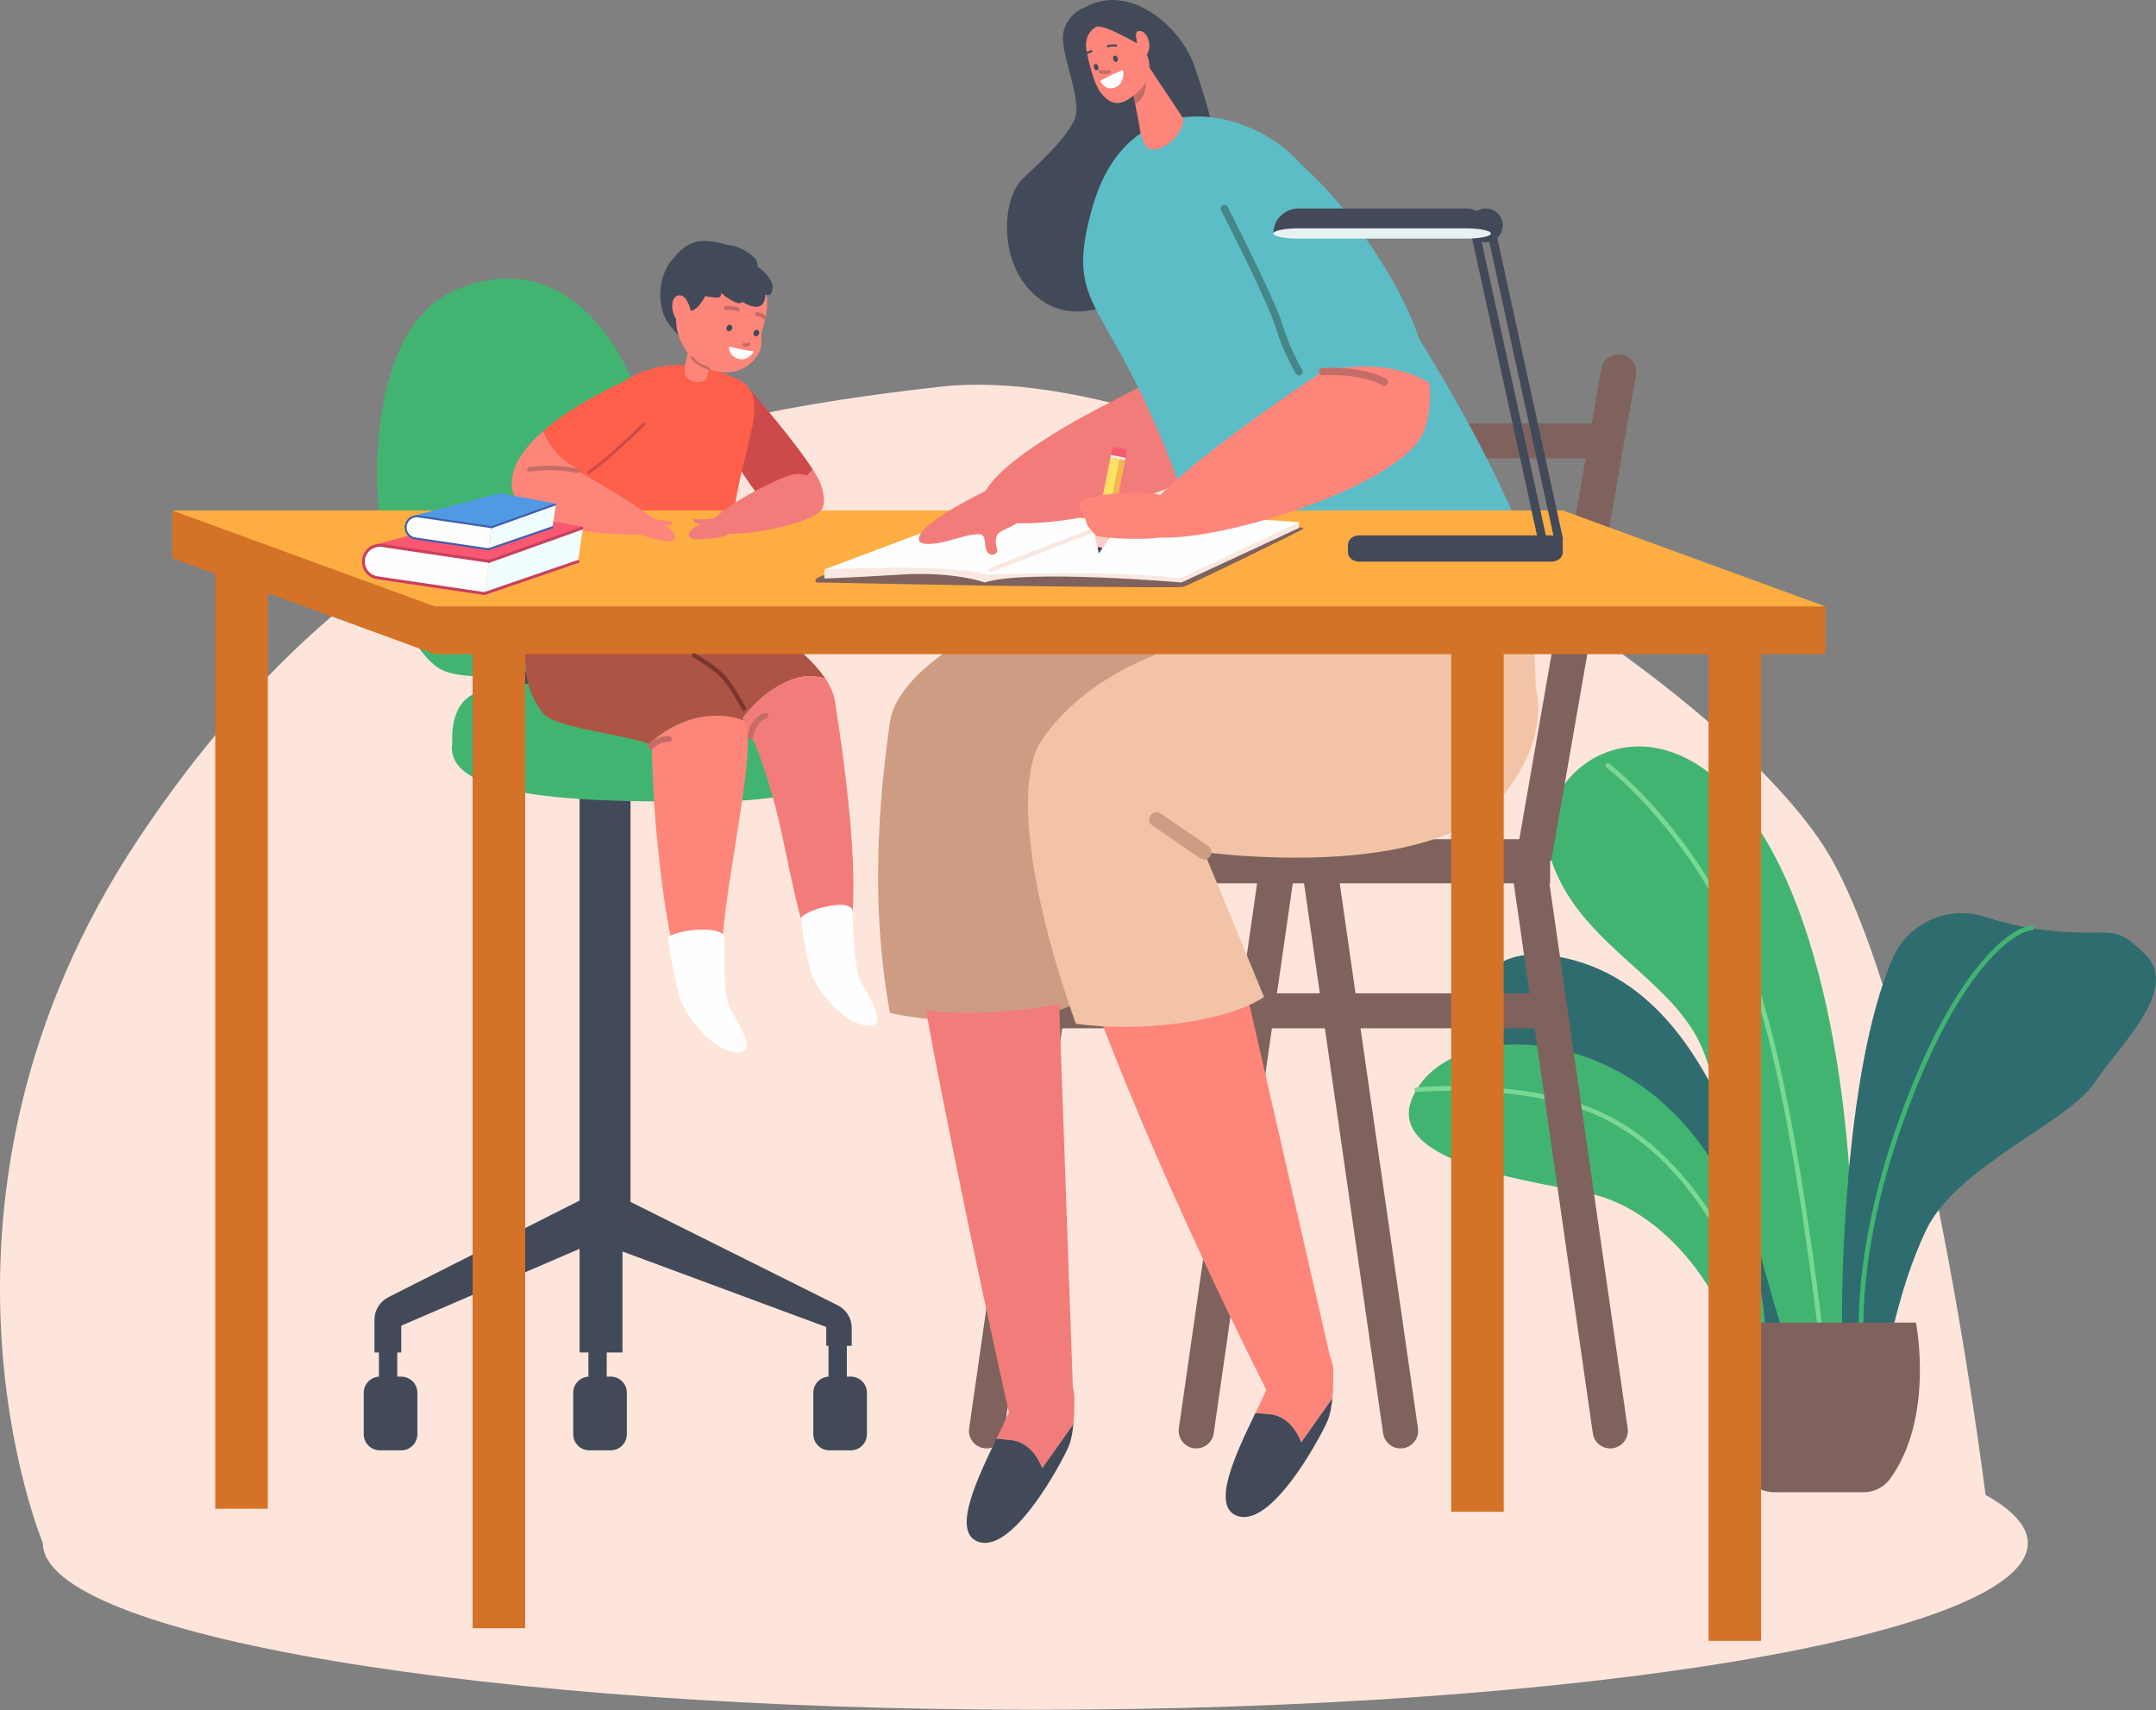 <?xml version="1.0" encoding="UTF-8" standalone="no"?>
<!DOCTYPE svg PUBLIC "-//W3C//DTD SVG 1.1//EN" "http://www.w3.org/Graphics/SVG/1.1/DTD/svg11.dtd">
<svg width="100%" height="100%" viewBox="0 0 1955 1551" version="1.1" xmlns="http://www.w3.org/2000/svg" xmlns:xlink="http://www.w3.org/1999/xlink" xml:space="preserve" xmlns:serif="http://www.serif.com/" style="fill-rule:evenodd;clip-rule:evenodd;stroke-linejoin:round;stroke-miterlimit:2;">
    <rect x="0" y="0" width="1955" height="1551" fill="#808080" stroke="none"/>
    <g transform="matrix(1,0,0,1,-217.257,-334.473)">
        <path d="M2056,1733.91C2056,1817.33 1653.09,1884.96 1156.08,1884.96C659.063,1884.96 256.152,1817.33 256.152,1733.91C256.152,1650.48 659.063,1582.85 1156.08,1582.85C1653.09,1582.85 2056,1650.48 2056,1733.91" style="fill:rgb(254,229,220);fill-rule:nonzero;"/>
        <path d="M284.113,1733.65L256.152,1733.91C256.152,1733.91 125.738,1422.06 342.516,1095.53C559.289,769.012 825.66,712.77 1069.89,685.16C1314.11,657.551 1790.82,950.121 1880.53,1117.92C1970.24,1285.73 2020.25,1710.22 2020.25,1710.22L284.113,1733.65" style="fill:rgb(254,229,220);fill-rule:nonzero;"/>
        <path d="M952.535,762.281C953.125,761.539 953.688,760.84 954.234,760.148C936.078,731.949 897.602,688.219 897.602,688.219C897.602,688.219 873.34,727.809 879.34,742.57C882.598,750.578 891.719,766.77 902.66,780.621C914.523,780.391 939.945,777.98 952.535,762.281" style="fill:rgb(206,73,73);fill-rule:nonzero;"/>
        <path d="M1789.16,1359.4C1765.21,1308.12 1723.29,1217.03 1626.96,1201.45C1530.63,1185.87 1534.17,1300.61 1607.83,1329.65C1681.5,1358.69 1808.28,1518.42 1822.45,1568.88C1836.61,1619.35 1838.03,1501.77 1828.12,1461.4C1818.2,1421.02 1800.71,1384.13 1789.16,1359.4" style="fill:rgb(46,108,111);fill-rule:nonzero;"/>
        <path d="M1896.56,1450.37C1896.56,1450.37 1896.11,1201.44 1804.5,1074.89C1712.9,948.34 1597.68,1037.17 1624.13,1115.06C1650.57,1192.94 1735.35,1221.42 1761.79,1287.53C1788.23,1353.64 1843.32,1634.01 1881,1634.01C1897.06,1634.01 1896.56,1450.37 1896.56,1450.37" style="fill:rgb(66,180,113);fill-rule:nonzero;"/>
        <path d="M1878.4,1629.25C1877.37,1629.25 1876.47,1628.5 1876.3,1627.45C1875.21,1620.45 1873.61,1606.76 1871.38,1587.81C1861.49,1503.58 1838.33,1306.33 1799.93,1208.59C1753.93,1091.51 1674.64,1030.91 1673.84,1030.31C1672.91,1029.61 1672.72,1028.28 1673.42,1027.34C1674.13,1026.4 1675.46,1026.21 1676.4,1026.92C1677.21,1027.52 1757.46,1088.85 1803.89,1207.04C1842.49,1305.29 1865.69,1502.92 1875.6,1587.31C1877.82,1606.22 1879.43,1619.88 1880.5,1626.8C1880.68,1627.96 1879.89,1629.05 1878.73,1629.23C1878.62,1629.24 1878.51,1629.25 1878.4,1629.25" style="fill:rgb(121,216,147);fill-rule:nonzero;"/>
        <path d="M1887.61,1518.23C1887.61,1518.23 1887.72,1308.77 1933.51,1203.44C1947.61,1171.03 1984.27,1154.93 2017.82,1166.07C2032.36,1170.9 2050.7,1175.5 2072.48,1178.07C2132.68,1185.15 2132.68,1169.57 2163.14,1200.73C2193.6,1231.9 2139.87,1281.48 2116.09,1316.89C2092.31,1352.31 1990.76,1392.61 1963.62,1450.37C1936.48,1508.13 1933.16,1556.13 1924.91,1561.17C1916.65,1566.21 1885.48,1584.28 1887.61,1518.23" style="fill:rgb(46,108,111);fill-rule:nonzero;"/>
        <path d="M1906.02,1563.3C1904.99,1563.3 1904.08,1562.54 1903.92,1561.48C1903.78,1560.5 1890.37,1461.58 1955.78,1307.56C1996.75,1211.09 2040.33,1174.72 2059.63,1173.82C2060.82,1173.79 2061.8,1174.67 2061.85,1175.84C2061.91,1177.01 2061,1178.01 2059.83,1178.06C2047.22,1178.66 2004.64,1203.37 1959.69,1309.22C1894.75,1462.16 1907.99,1559.9 1908.13,1560.87C1908.3,1562.03 1907.5,1563.1 1906.33,1563.27C1906.23,1563.29 1906.13,1563.3 1906.02,1563.3" style="fill:rgb(66,180,113);fill-rule:nonzero;"/>
        <path d="M1817.47,1533.65C1817.25,1530.82 1811.8,1414.65 1728.22,1337.45C1644.64,1260.24 1524.94,1268.32 1498.02,1329.8C1471.11,1391.28 1617.09,1406.52 1661.64,1417.49C1718.33,1431.44 1768.59,1488.32 1787.72,1547.1C1806.84,1605.89 1821.01,1580.39 1817.47,1533.65" style="fill:rgb(66,180,113);fill-rule:nonzero;"/>
        <path d="M1809.2,1583.18L1809.18,1583.18C1808,1583.16 1807.06,1582.2 1807.07,1581.03C1807.08,1580.57 1807.42,1534.93 1794.93,1497.47C1781.85,1458.23 1737.14,1375.72 1661.56,1344.35C1594.43,1316.5 1502.81,1324.73 1501.9,1324.82C1500.73,1324.94 1499.69,1324.07 1499.58,1322.9C1499.47,1321.73 1500.33,1320.7 1501.5,1320.59C1502.42,1320.5 1595.09,1312.17 1663.19,1340.43C1740.19,1372.38 1785.67,1456.25 1798.96,1496.13C1811.68,1534.27 1811.33,1580.61 1811.32,1581.08C1811.31,1582.24 1810.36,1583.18 1809.2,1583.18" style="fill:rgb(121,216,147);fill-rule:nonzero;"/>
        <path d="M1771.49,1533.83L1954.56,1533.83C1954.56,1533.83 1971.79,1619.29 1931.2,1675.46C1925.62,1683.19 1916.62,1687.72 1907.08,1687.72L1826.08,1687.72C1817.95,1687.72 1810.17,1684.43 1804.56,1678.55C1788.32,1661.54 1760.19,1618.83 1771.49,1533.83" style="fill:rgb(127,98,93);fill-rule:nonzero;"/>
        <path d="M954.234,760.148C953.688,760.84 953.125,761.539 952.535,762.281C939.945,777.98 914.523,780.391 902.66,780.621C911.863,792.27 922.355,802.27 931.738,804.34C952.273,808.871 970.551,794.871 960.988,772.34C959.504,768.852 957.164,764.699 954.234,760.148" style="fill:rgb(242,124,121);fill-rule:nonzero;"/>
        <path d="M789,1042.94L789,1424.41L976.906,1518.17C984.676,1522.05 989.586,1529.98 989.586,1538.67L989.586,1554.89L966.488,1554.89L966.488,1537.87L781.707,1469.39L781.707,1560.97L742.805,1560.97L742.805,1466.96L581.121,1536.65L581.121,1560.97L556.809,1560.97L556.809,1531.29C556.809,1522.65 561.672,1514.74 569.383,1510.85L742.805,1423.19L742.805,1042.94L789,1042.94" style="fill:rgb(66,74,89);fill-rule:nonzero;"/>
        <path d="M561.672,1582.85L581.121,1582.85C589.145,1582.85 595.711,1589.41 595.711,1597.44L595.711,1635.12C595.711,1643.15 589.145,1649.71 581.121,1649.71L561.672,1649.71C553.648,1649.71 547.082,1643.15 547.082,1635.12L547.082,1597.44C547.082,1589.41 553.648,1582.85 561.672,1582.85" style="fill:rgb(66,74,89);fill-rule:nonzero;"/>
        <path d="M577.477,1553.06L577.477,1595.61L560.859,1595.61L560.859,1553.06L577.477,1553.06" style="fill:rgb(66,74,89);fill-rule:nonzero;"/>
        <path d="M969.324,1582.85L988.777,1582.85C996.801,1582.85 1003.36,1589.41 1003.36,1597.44L1003.36,1635.12C1003.36,1643.15 996.801,1649.71 988.777,1649.71L969.324,1649.71C961.305,1649.71 954.738,1643.15 954.738,1635.12L954.738,1597.44C954.738,1589.41 961.305,1582.85 969.324,1582.85" style="fill:rgb(66,74,89);fill-rule:nonzero;"/>
        <path d="M985.129,1553.06L985.129,1595.61L968.516,1595.61L968.516,1553.06L985.129,1553.06" style="fill:rgb(66,74,89);fill-rule:nonzero;"/>
        <path d="M751.617,1582.85L771.07,1582.85C779.094,1582.85 785.656,1589.41 785.656,1597.44L785.656,1635.12C785.656,1643.15 779.094,1649.71 771.07,1649.71L751.617,1649.71C743.598,1649.71 737.031,1643.15 737.031,1635.12L737.031,1597.44C737.031,1589.41 743.598,1582.85 751.617,1582.85" style="fill:rgb(66,74,89);fill-rule:nonzero;"/>
        <path d="M767.422,1553.06L767.422,1595.61L750.809,1595.61L750.809,1553.06L767.422,1553.06" style="fill:rgb(66,74,89);fill-rule:nonzero;"/>
        <path d="M665.16,921.879C665.16,921.879 665.34,960.699 682.563,975.539C699.785,990.371 744.945,958.012 744.945,958.012L690.75,921.879L665.16,921.879" style="fill:rgb(66,74,89);fill-rule:nonzero;"/>
        <path d="M627.461,1007.49C627.461,1007.49 623.594,969.371 652.336,961.82C681.078,954.281 744.84,947.27 822.262,955.02C899.684,962.781 949.293,972.828 968.875,998.25C988.461,1023.68 980.055,1060.08 869.469,1061.11C758.887,1062.14 617.848,1061.92 627.461,1007.49" style="fill:rgb(66,180,113);fill-rule:nonzero;"/>
        <path d="M781.059,659.949C763.359,628.121 716.465,562.07 631.109,597.09C525.945,640.219 550.48,894.629 613.703,939.512C645.359,961.98 763.277,933.34 807.914,911.48C852.551,889.621 825.09,739.129 781.059,659.949" style="fill:rgb(66,180,113);fill-rule:nonzero;"/>
        <path d="M1265.95,678.16C1265.95,678.16 1100.53,754.48 1127.08,790.32C1153.62,826.148 1295.65,777.609 1322.19,751.77C1348.74,725.941 1265.95,678.16 1265.95,678.16" style="fill:rgb(242,124,121);fill-rule:nonzero;"/>
        <path d="M1202,340.691C1202,340.691 1185.1,345.988 1181.45,363.91C1177.8,381.828 1199.35,425.301 1191.73,442.559C1184.11,459.809 1163.29,478.77 1144.29,496.98C1124.19,516.219 1121.39,583.578 1166.19,609.801C1210.99,636.012 1285.32,586.238 1307.22,526.84C1329.12,467.441 1312.53,433.539 1301.24,396.898C1289.96,360.262 1242.79,318.449 1202,340.691" style="fill:rgb(66,74,89);fill-rule:nonzero;"/>
        <path d="M1431.65,1114.86L1399.23,1114.86L1476.88,669.012C1478.22,661.371 1484.85,655.781 1492.61,655.781C1502.53,655.781 1510.04,664.719 1508.34,674.488L1431.65,1114.86" style="fill:rgb(127,98,93);fill-rule:nonzero;"/>
        <path d="M1623.97,1114.86L1591.56,1114.86L1669.21,669.012C1670.54,661.371 1677.18,655.781 1684.94,655.781C1694.85,655.781 1702.37,664.719 1700.67,674.488L1623.97,1114.86" style="fill:rgb(127,98,93);fill-rule:nonzero;"/>
        <path d="M1167.43,1132.48L1199.84,1132.09L1127.61,1634.56C1126.37,1642.22 1119.8,1647.88 1112.04,1647.97C1102.13,1648.09 1094.51,1639.25 1096.09,1629.46L1167.43,1132.48" style="fill:rgb(127,98,93);fill-rule:nonzero;"/>
        <path d="M1357.59,1132.48L1390,1132.09L1317.77,1634.56C1316.54,1642.22 1309.97,1647.88 1302.21,1647.97C1292.29,1648.09 1284.67,1639.25 1286.25,1629.46L1357.59,1132.48" style="fill:rgb(127,98,93);fill-rule:nonzero;"/>
        <path d="M1621.81,1132.48L1589.4,1132.09L1661.63,1634.56C1662.86,1642.22 1669.43,1647.88 1677.19,1647.97C1687.11,1648.09 1694.73,1639.25 1693.15,1629.46L1621.81,1132.48" style="fill:rgb(127,98,93);fill-rule:nonzero;"/>
        <path d="M1431.65,1132.48L1399.23,1132.09L1471.46,1634.56C1472.7,1642.22 1479.27,1647.88 1487.03,1647.97C1496.94,1648.09 1504.57,1639.25 1502.99,1629.46L1431.65,1132.48" style="fill:rgb(127,98,93);fill-rule:nonzero;"/>
        <path d="M1665.03,750.148L1476.31,750.148L1476.31,718.449L1665.03,718.449L1665.03,750.148" style="fill:rgb(127,98,93);fill-rule:nonzero;"/>
        <path d="M1630.45,1266.97L1166.93,1266.97L1166.93,1235.27L1630.45,1235.27L1630.45,1266.97" style="fill:rgb(127,98,93);fill-rule:nonzero;"/>
        <path d="M1622.89,1135.51L1166.93,1135.51L1166.93,1104.67C1166.93,1099.63 1171.03,1095.53 1176.07,1095.53L1622.89,1095.53L1622.89,1135.51" style="fill:rgb(127,98,93);fill-rule:nonzero;"/>
        <path d="M1585.3,801.809C1585.3,801.809 1615.24,916.48 1608.78,970.148C1602.32,1023.82 1306.46,952.25 1293.04,930.531C1279.63,908.801 1302.5,831.352 1302.5,831.352L1585.3,801.809" style="fill:rgb(242,195,166);fill-rule:nonzero;"/>
        <path d="M1134.16,1640.42C1128.43,1639.77 1124.08,1639.47 1120.73,1639.37C1128.82,1622.63 1136,1607.94 1137.64,1599.72C1142.85,1573.63 1190.02,1565.38 1191.29,1600.52C1191.29,1600.52 1191.86,1612.95 1190.6,1625.9L1162.25,1666.01C1162.25,1666.01 1155.1,1642.81 1134.16,1640.42" style="fill:rgb(242,124,121);fill-rule:nonzero;"/>
        <path d="M1120.73,1639.37C1124.08,1639.47 1128.43,1639.77 1134.16,1640.42C1155.1,1642.81 1162.25,1666.01 1162.25,1666.01L1190.6,1625.9C1189.87,1633.36 1188.53,1640.98 1186.13,1646.5C1179.54,1661.61 1134.01,1746.74 1102.71,1731.93C1081.27,1721.79 1103.14,1675.75 1120.73,1639.37" style="fill:rgb(66,74,89);fill-rule:nonzero;"/>
        <path d="M1369.02,1616.99C1363.28,1616.33 1358.93,1616.03 1355.58,1615.93C1363.67,1599.2 1370.86,1584.5 1372.5,1576.28C1377.7,1550.2 1424.87,1541.94 1426.15,1577.08C1426.15,1577.08 1426.71,1589.51 1425.45,1602.46L1397.1,1642.57C1397.1,1642.57 1389.95,1619.38 1369.02,1616.99" style="fill:rgb(254,133,122);fill-rule:nonzero;"/>
        <path d="M1355.58,1615.93C1358.93,1616.03 1363.28,1616.33 1369.02,1616.99C1389.95,1619.38 1397.1,1642.57 1397.1,1642.57L1425.45,1602.46C1424.72,1609.92 1423.38,1617.55 1420.98,1623.07C1414.4,1638.17 1368.87,1723.3 1337.56,1708.5C1316.12,1698.35 1338,1652.32 1355.58,1615.93" style="fill:rgb(66,74,89);fill-rule:nonzero;"/>
        <path d="M1023.84,991.309C1035.57,898.969 1302.5,831.352 1302.5,831.352C1302.5,831.352 1359.26,925.461 1383.45,969.43C1396.7,993.531 1453.99,1032.9 1465.06,1087.34C1305.65,1126.57 1171.88,1082.18 1171.88,1082.18L1191.42,1244.86C1168.28,1258.29 1085.75,1266.98 1024.25,1253C1002.88,1137.57 1019.15,1028.27 1023.84,991.309" style="fill:rgb(206,156,131);fill-rule:nonzero;"/>
        <path d="M1177.68,1244.86L1190.6,1607.24L1132.1,1615.23C1132.1,1615.23 1088.94,1424.01 1056.92,1251.02C1106.88,1256.53 1154.91,1249.29 1177.68,1244.86" style="fill:rgb(242,124,121);fill-rule:nonzero;"/>
        <path d="M1337.57,1190.43L1426.15,1577.08L1367.21,1598.15C1367.21,1598.15 1264.52,1397.84 1200.71,1219.9C1259.29,1227.98 1308.9,1198.5 1337.57,1190.43" style="fill:rgb(254,133,122);fill-rule:nonzero;"/>
        <path d="M1162.08,1005.29C1219.74,921.262 1340.21,908.199 1340.21,908.199C1484.22,804.859 1691.39,915.23 1580.78,1055.12C1516.6,1136.28 1309.14,1107.19 1309.14,1107.19L1363.5,1238.61C1328.74,1261.37 1251.43,1270.99 1192.85,1262.91C1152.56,1150.55 1135.7,1043.74 1162.08,1005.29" style="fill:rgb(242,195,166);fill-rule:nonzero;"/>
        <path d="M1472.6,912.781C1472.06,912.781 1471.5,912.672 1470.97,912.43C1454.65,905.09 1419.65,895.77 1345.58,893.051L1343.37,892.969C1333.92,892.602 1239.71,907.109 1204.21,912.73C1202.03,913.078 1200,911.602 1199.65,909.422C1199.31,907.25 1200.79,905.211 1202.96,904.871C1208.21,904.039 1331.52,884.551 1343.69,885.012L1345.87,885.09C1421.23,887.859 1457.27,897.539 1474.24,905.172C1476.24,906.07 1477.14,908.43 1476.23,910.43C1475.57,911.91 1474.12,912.781 1472.6,912.781" style="fill:rgb(47,52,61);fill-rule:nonzero;"/>
        <path d="M1207.92,522.199C1241.57,403.609 1360.74,432.34 1402.68,490.68C1444.03,548.211 1564.83,718.449 1609.09,851.93C1497.12,904.012 1346.72,845.219 1302.5,831.352C1294.29,792.25 1277.87,743.602 1247.09,681.551C1208.41,603.59 1186.31,598.391 1207.92,522.199" style="fill:rgb(92,189,198);fill-rule:nonzero;"/>
        <path d="M1256.45,391.262L1289.7,441.078C1293.73,448.52 1276.93,472.809 1260.11,469.602C1255.19,468.66 1251.23,457.629 1250.37,448.141L1241.6,402.762L1256.45,391.262" style="fill:rgb(254,133,122);fill-rule:nonzero;"/>
        <path d="M1246.62,428.73L1242.81,409.031L1255.09,398.98C1255.09,398.98 1261.44,420.41 1246.62,428.73" style="fill:rgb(198,108,102);fill-rule:nonzero;"/>
        <path d="M1250.57,375.141C1262.67,385.359 1262.31,405.23 1250.86,416.18C1236.59,429.84 1226.55,432.77 1215.26,418.352C1208.64,409.891 1204.15,388.75 1202.5,380.5C1200.58,370.859 1204.35,362.75 1211,358.949C1217.32,355.352 1250.57,375.141 1250.57,375.141" style="fill:rgb(254,133,122);fill-rule:nonzero;"/>
        <path d="M1234.43,398.359C1231.28,399.648 1223.54,402.961 1215.7,407.371C1215.12,407.699 1214.95,408.449 1215.34,408.988C1216.47,410.578 1218.89,413.539 1221.64,414.238C1227.01,415.629 1236.23,413.059 1235.98,399.379C1235.96,398.602 1235.16,398.07 1234.43,398.359" style="fill:rgb(254,254,254);fill-rule:nonzero;"/>
        <path d="M1248.31,374.852C1248.31,373.09 1248.04,371.359 1247.67,369.641C1246.97,366.379 1246.68,361.371 1252.03,362.699C1259.82,364.648 1262.62,382.23 1254.84,385.301C1249.07,387.57 1248.31,379.27 1248.31,374.852" style="fill:rgb(254,133,122);fill-rule:nonzero;"/>
        <path d="M900.262,694.281C898.555,687.91 894.035,682.641 888.195,679.57C872.676,671.398 818.848,648.102 772.086,688.551C729.684,725.23 699.551,792.73 695.84,859.859C695.25,870.539 885.566,897.969 881.68,860.828C873.199,779.809 908.117,723.609 900.262,694.281" style="fill:rgb(254,95,74);fill-rule:nonzero;"/>
        <path d="M843.34,856.512C843.34,856.512 868.414,851.871 871.188,853.781C873.965,855.699 875.461,862.461 875.461,862.461C875.461,862.461 877.277,868 877.551,872.121C877.82,876.238 873.039,877.52 864.016,877.27C854.992,877.031 846.34,883.621 839.004,880.09C831.672,876.559 840.219,855.641 843.34,856.512" style="fill:rgb(254,133,122);fill-rule:nonzero;"/>
        <path d="M1064.37,818.922C1064.37,818.922 1088.27,820.27 1096.88,821.172C1105.49,822.059 1115.88,827.172 1105.43,830.711C1098.11,833.199 1080.06,832.172 1079.57,834.539C1079.09,836.922 1084.58,842.59 1082.83,845.34C1081.07,848.09 1079.91,845.988 1078.53,844.809C1075.43,842.18 1074.39,840.441 1069.87,839.941C1065.34,839.441 1061.47,841.34 1053.52,835.91C1048.67,832.59 1064.37,818.922 1064.37,818.922" style="fill:rgb(242,124,121);fill-rule:nonzero;"/>
        <path d="M901.582,577.43C901.582,577.43 896.629,561.699 872.379,555.41C848.129,549.109 838.73,555.328 826.09,570.762C813.449,586.18 812.082,614.609 825.082,630.059C838.086,645.512 839.602,647.031 852.57,640.449C865.539,633.871 907.41,586.422 901.582,577.43" style="fill:rgb(66,74,89);fill-rule:nonzero;"/>
        <path d="M861.262,651.031C861.262,651.031 860.574,656.891 860.18,663.5C859.773,670.211 859.625,677.691 855.453,679.879C850.203,682.641 838.32,680.18 837.918,671.629C837.766,668.41 839.082,662.34 840.035,658.84C842.285,650.59 843.016,642.852 844.383,641.309C846.574,638.84 861.262,651.031 861.262,651.031" style="fill:rgb(254,133,122);fill-rule:nonzero;"/>
        <path d="M902.859,658.441C885.863,681.852 846.574,674.441 833.422,641.211C820.211,607.852 851.844,565.699 886.582,574.91C905.363,579.898 920.652,594.449 908.637,633.199C905.578,643.059 911.094,647.109 902.859,658.441" style="fill:rgb(254,133,122);fill-rule:nonzero;"/>
        <path d="M896.676,644.961C896.969,645.039 897.242,645.199 897.453,645.449C897.988,646.09 897.918,647.031 897.285,647.57C896.227,648.48 893.574,649.762 891.156,648.09C890.469,647.609 890.297,646.672 890.773,645.98C891.246,645.301 892.191,645.121 892.879,645.602C893.953,646.34 895.188,645.379 895.324,645.27C895.715,644.941 896.219,644.852 896.676,644.961" style="fill:rgb(198,108,102);fill-rule:nonzero;"/>
        <path d="M900.785,635.469C900.117,637.02 900.621,638.719 901.91,639.27C903.199,639.828 904.781,639.031 905.445,637.48C906.113,635.941 905.609,634.238 904.32,633.68C903.031,633.129 901.449,633.93 900.785,635.469" style="fill:rgb(66,74,89);fill-rule:nonzero;"/>
        <path d="M876.277,630.891C875.613,632.43 876.117,634.129 877.406,634.691C878.691,635.238 880.277,634.441 880.941,632.898C881.609,631.352 881.105,629.648 879.816,629.102C878.527,628.539 876.945,629.34 876.277,630.891" style="fill:rgb(66,74,89);fill-rule:nonzero;"/>
        <path d="M886.297,617.059C886.902,617.039 887.488,616.719 887.809,616.148C888.285,615.301 887.984,614.219 887.133,613.738C883.445,611.672 876.371,611.879 875.574,611.91C874.598,611.949 873.836,612.77 873.875,613.75C873.914,614.73 874.73,615.52 875.711,615.449C877.598,615.379 883.008,615.488 885.395,616.828C885.68,616.988 885.992,617.059 886.297,617.059" style="fill:rgb(198,108,102);fill-rule:nonzero;"/>
        <path d="M910.035,624.07C910.41,624.07 910.785,623.941 911.102,623.691C911.867,623.09 911.996,621.969 911.391,621.211C908.629,617.711 903.719,617.629 903.512,617.629C902.563,617.602 901.734,618.398 901.727,619.379C901.719,620.359 902.5,621.16 903.477,621.172C903.531,621.172 906.918,621.262 908.613,623.398C908.969,623.852 909.504,624.078 910.035,624.07" style="fill:rgb(198,108,102);fill-rule:nonzero;"/>
        <path d="M859.918,669.809C860.402,669.801 860.855,669.488 861.016,669C861.227,668.391 860.895,667.719 860.273,667.512C849.133,663.75 845.75,658.121 845.719,658.059C845.391,657.5 844.672,657.309 844.105,657.629C843.547,657.961 843.348,658.672 843.668,659.23C843.816,659.5 847.438,665.672 859.52,669.738C859.652,669.789 859.789,669.809 859.918,669.809" style="fill:rgb(198,108,102);fill-rule:nonzero;"/>
        <path d="M878.324,648.891C878.324,648.891 897.77,653.23 900.984,653.02C900.984,653.02 895.641,662.629 886.531,659.762C877.422,656.898 878.324,648.891 878.324,648.891" style="fill:rgb(254,254,254);fill-rule:nonzero;"/>
        <path d="M906.273,584.781C909.516,589.051 911.285,594.27 911.168,599.629C911.168,599.68 914.27,629.078 878.395,599.578C870.301,592.93 858.84,597.512 856.609,602.949C854.383,608.391 847.609,616.82 843.449,616.172C839.289,615.52 829.414,605.199 829.383,605.219C829.355,605.238 836.492,579.77 845.781,572.809C855.07,565.859 872.625,560.18 885.578,565.961C893.781,569.629 901.625,578.648 906.273,584.781" style="fill:rgb(66,74,89);fill-rule:nonzero;"/>
        <path d="M833.234,602.262C826.031,602.699 824.914,614.039 829.688,622.828C834.465,631.621 843.094,631.43 844.117,624.27C845.141,617.109 840.438,601.828 833.234,602.262" style="fill:rgb(254,133,122);fill-rule:nonzero;"/>
        <path d="M892.156,603.43C892.156,603.43 891.746,611.922 884.453,608.809C877.156,605.691 862.355,595.059 869.762,592.969C877.168,590.891 890.082,602.07 892.156,603.43" style="fill:rgb(66,74,89);fill-rule:nonzero;"/>
        <path d="M868.902,593.301C868.902,593.301 874.828,604.859 867.379,604.352C859.934,603.84 853.02,603.07 851.488,598.949C849.961,594.828 862.188,588.172 868.902,593.301" style="fill:rgb(66,74,89);fill-rule:nonzero;"/>
        <path d="M858.688,557.109C858.688,557.109 875.309,555.289 883.809,557.789C892.313,560.289 900.449,566.762 902.391,569.488C904.332,572.211 906.234,578.988 899.898,578.809C893.563,578.621 851.727,561.871 858.688,557.109" style="fill:rgb(66,74,89);fill-rule:nonzero;"/>
        <path d="M881.938,572.039C881.938,572.039 897.629,572.559 904.516,576.59C911.402,580.629 916.645,588.961 917.504,592.238C918.363,595.531 917.848,603.25 912.156,602.09C906.469,600.93 874.043,576.199 881.938,572.039" style="fill:rgb(66,74,89);fill-rule:nonzero;"/>
        <path d="M1221.43,375.512C1223.97,374.871 1226.85,374.559 1229.5,374.891C1230.75,375.051 1230.47,376.891 1229.22,376.73C1226.95,376.449 1224.33,376.711 1222.14,377.262C1220.94,377.57 1220.21,375.82 1221.43,375.512" style="fill:rgb(66,74,89);fill-rule:nonzero;"/>
        <path d="M1202.04,381.75C1203.52,381.07 1205.06,380.531 1206.6,380C1207.78,379.602 1208.5,381.352 1207.32,381.762C1205.78,382.289 1204.24,382.828 1202.76,383.5C1201.63,384.012 1200.92,382.262 1202.04,381.75" style="fill:rgb(66,74,89);fill-rule:nonzero;"/>
        <path d="M1223.02,397.941C1220.37,398.57 1217.8,398.551 1215.16,397.891C1213.16,397.391 1212.76,400.559 1214.74,401.059C1217.6,401.781 1220.55,401.801 1223.42,401.121C1225.41,400.648 1225.02,397.469 1223.02,397.941" style="fill:rgb(198,108,102);fill-rule:nonzero;"/>
        <path d="M1228.01,384.98C1227.67,385.07 1226.58,385.281 1226.57,386.648C1226.56,387.672 1226.84,388.859 1227.43,389.762C1228.12,390.801 1229.6,390.91 1230.44,390.02C1231.61,388.789 1230.32,384.359 1228.01,384.98" style="fill:rgb(66,74,89);fill-rule:nonzero;"/>
        <path d="M1210.53,392.59C1210.18,392.68 1209.09,392.898 1209.08,394.262C1209.08,395.289 1209.36,396.469 1209.95,397.371C1210.64,398.41 1212.11,398.52 1212.96,397.629C1214.13,396.398 1212.83,391.969 1210.53,392.59" style="fill:rgb(66,74,89);fill-rule:nonzero;"/>
        <path d="M1333.31,892.969C1331.88,892.969 1330.51,892.199 1329.79,890.859C1316.08,865.262 1291.71,848.691 1291.46,848.531C1289.64,847.301 1289.15,844.828 1290.38,843C1291.6,841.18 1294.07,840.691 1295.9,841.91C1296.96,842.629 1322.14,859.699 1336.81,887.102C1337.85,889.039 1337.12,891.461 1335.18,892.488C1334.58,892.809 1333.94,892.969 1333.31,892.969" style="fill:rgb(47,52,61);fill-rule:nonzero;"/>
        <path d="M953.863,947.691C958.762,948.09 962.652,948.898 965.762,949.969C940.414,911.809 870.242,876.371 870.242,876.371C870.242,876.371 814.109,841.5 786.461,853.559C758.813,865.609 764.719,918.078 780.645,944.949C793.828,967.191 856.656,984.809 885.195,995.93C892.23,976.16 928.156,945.641 953.863,947.691" style="fill:rgb(174,84,69);fill-rule:nonzero;"/>
        <path d="M974.387,970.352C973.355,963.602 970.258,956.738 965.762,949.969C962.652,948.898 958.762,948.09 953.863,947.691C928.156,945.641 892.23,976.16 885.195,995.93C891.141,998.25 895.602,1000.29 897.813,1002.02C902.227,1005.49 916.539,1048.25 923.625,1079.21C937.125,1138.19 949.066,1220.59 972.863,1209.89C1009.15,1193.57 981.242,1015.21 974.387,970.352" style="fill:rgb(242,124,121);fill-rule:nonzero;"/>
        <path d="M835.289,922.148C813.648,895.469 771.035,882.68 771.035,882.68C771.035,882.68 711.984,833.27 704.754,861.281C688.582,923.91 689.277,956.031 709.906,981.59C720.41,994.609 786.266,1000.91 806.066,1009.14C806.066,1009.14 833.961,979.898 875.105,983.879C881.91,984.539 887.422,986.051 891.918,988.09C882.363,968.121 852.441,939.262 835.289,922.148" style="fill:rgb(174,84,69);fill-rule:nonzero;"/>
        <path d="M806.066,1009.14C811.309,1013.25 805.281,1026.26 815.313,1116.54C822.699,1183.01 834.27,1241.8 855.73,1232.15C868.344,1226.47 870.328,1203.73 873.781,1171.48C879.836,1114.9 899.23,1025.8 894.758,996.539C894.367,993.98 893.371,991.141 891.918,988.09C887.422,986.051 881.91,984.539 875.105,983.879C833.961,979.898 806.066,1009.14 806.066,1009.14" style="fill:rgb(254,133,122);fill-rule:nonzero;"/>
        <path d="M1513.36,681.629C1504.36,592.469 1402.44,474.121 1371.97,468.359C1336.13,461.578 1321.64,479.98 1324.9,496.98C1335.97,554.691 1416.39,671.52 1416.39,671.52C1416.39,671.52 1476.13,693.531 1513.36,681.629" style="fill:rgb(92,189,198);fill-rule:nonzero;"/>
        <path d="M1533.16,841.02L1533.16,1705.37L1580.78,1705.37L1580.78,853.711L1533.16,841.02" style="fill:rgb(212,114,40);fill-rule:nonzero;"/>
        <path d="M1766.52,902.488L1766.52,1822.47L1814.14,1822.47L1814.14,902.488L1766.52,902.488" style="fill:rgb(212,114,40);fill-rule:nonzero;"/>
        <path d="M412.453,838.328L412.453,1702.68L460.078,1702.68L460.078,851.02L412.453,838.328" style="fill:rgb(212,114,40);fill-rule:nonzero;"/>
        <path d="M645.816,891.059L645.816,1811.04L693.441,1811.04L693.441,891.059L645.816,891.059" style="fill:rgb(212,114,40);fill-rule:nonzero;"/>
        <path d="M1778.64,876.66L1634.29,840.66L870.707,840.66L373.402,797.371L373.402,840.66L611.527,927.68L1872.42,927.68L1872.42,884.391L1778.64,876.66" style="fill:rgb(212,114,40);fill-rule:nonzero;"/>
        <path d="M1872.42,884.391L611.527,884.391L373.402,797.371L1634.29,797.371L1872.42,884.391" style="fill:rgb(254,173,66);fill-rule:nonzero;"/>
        <path d="M1390.3,811.809C1390.3,811.809 1399.63,812.82 1399.22,813.828C1398.82,814.852 1295.27,865.512 1290,866.719C1284.73,867.941 1116.94,865.512 1109.85,865.512C1102.76,865.512 963.141,862.68 958.684,862.68C954.223,862.672 956.453,856.789 968.004,855.578C979.555,854.359 1390.3,811.809 1390.3,811.809" style="fill:rgb(127,98,93);fill-rule:nonzero;"/>
        <path d="M1395.17,807.961L1395.17,813.23L1288.58,862.68C1288.58,862.68 1147.54,850.52 1110.26,862.68C1110.26,862.68 1082.7,852.469 1033.66,855.539C984.621,858.621 964.762,859.02 964.762,859.02L964.762,850.922C964.762,850.922 1247.65,827.82 1253.32,827.41C1258.99,827.012 1395.17,807.961 1395.17,807.961" style="fill:rgb(249,232,225);fill-rule:nonzero;"/>
        <path d="M1395.17,807.961C1395.17,807.961 1286.22,799.039 1227.62,807.961C1227.62,807.961 1145.52,795.172 1089.59,803.988L964.762,850.922C964.762,850.922 1079.59,845 1111.2,855.539C1111.2,855.539 1228.19,850.922 1287.36,859.02L1395.17,807.961" style="fill:rgb(254,254,254);fill-rule:nonzero;"/>
        <path d="M1115.52,853.309C1115.77,853.309 1116.01,853.27 1116.24,853.18L1228.34,809.809C1229.37,809.422 1229.88,808.262 1229.48,807.238C1229.08,806.211 1227.92,805.711 1226.9,806.102L1114.81,849.461C1113.78,849.859 1113.27,851.012 1113.67,852.039C1113.97,852.828 1114.73,853.309 1115.52,853.309" style="fill:rgb(249,232,225);fill-rule:nonzero;"/>
        <path d="M1221.44,700.68C1221.44,700.68 1081.15,769.48 1111.5,802.148C1126.97,818.801 1241.79,803.211 1268.34,777.371C1294.88,751.539 1221.44,700.68 1221.44,700.68" style="fill:rgb(242,124,121);fill-rule:nonzero;"/>
        <path d="M1416.39,671.52C1416.39,671.52 1222.25,798.969 1253.38,818.211C1284.5,837.461 1487.24,780.371 1508.58,725.281C1513.67,712.148 1514.95,697.34 1513.36,681.629C1470.63,655.781 1416.39,671.52 1416.39,671.52" style="fill:rgb(254,133,122);fill-rule:nonzero;"/>
        <path d="M1216.87,831.77L1213.67,836.27L1212.47,831.121C1213.18,830.352 1214.57,829.699 1216.87,831.77" style="fill:rgb(66,74,89);fill-rule:nonzero;"/>
        <path d="M1217.93,822.25C1217.96,822.422 1217.97,822.531 1217.97,822.531C1217.97,822.531 1217.92,822.41 1217.93,822.25" style="fill:rgb(247,194,98);fill-rule:nonzero;"/>
        <path d="M1216.87,831.77C1214.57,829.699 1213.18,830.352 1212.47,831.121L1210.34,821.988C1210.17,821.262 1210.12,820.52 1210.17,819.781C1210.97,819.309 1211.92,819.02 1212.66,819.602C1214.25,820.828 1215.4,823.398 1215.4,823.398C1215.4,823.398 1215.58,820.738 1216.71,820.801C1217.55,820.828 1217.84,821.77 1217.93,822.25C1217.92,822.41 1217.97,822.531 1217.97,822.531C1217.97,822.531 1217.96,822.422 1217.93,822.25C1217.96,821.961 1218.21,821.559 1219.43,821.5C1220.4,821.461 1221.62,822.461 1222.58,823.66C1222.45,823.879 1222.31,824.102 1222.16,824.309L1216.87,831.77" style="fill:rgb(254,204,204);fill-rule:nonzero;"/>
        <path d="M1224.62,747.051L1225.41,743.031C1225.8,741.059 1227.72,739.77 1229.69,740.16L1235.64,741.328C1237.62,741.719 1238.9,743.629 1238.51,745.609L1237.72,749.629L1224.62,747.051" style="fill:rgb(249,88,114);fill-rule:nonzero;"/>
        <path d="M1223.39,821.461C1223.23,822.23 1222.96,822.98 1222.58,823.66C1221.62,822.461 1220.4,821.461 1219.43,821.5C1218.21,821.559 1217.96,821.961 1217.93,822.25C1217.84,821.77 1217.55,820.828 1216.71,820.801C1215.58,820.738 1215.4,823.398 1215.4,823.398C1215.4,823.398 1214.25,820.828 1212.66,819.602C1211.92,819.02 1210.97,819.309 1210.17,819.781C1210.19,819.48 1210.22,819.18 1210.28,818.891L1224.2,749.199L1237.3,751.77L1223.39,821.461" style="fill:rgb(254,225,99);fill-rule:nonzero;"/>
        <path d="M1224.2,749.199L1224.62,747.051L1237.72,749.629L1237.3,751.77L1224.2,749.199" style="fill:rgb(254,240,240);fill-rule:nonzero;"/>
        <path d="M1223.39,821.461C1223.23,822.23 1222.96,822.98 1222.58,823.66C1221.62,822.461 1220.4,821.461 1219.43,821.5C1219.2,821.512 1219.01,821.539 1218.84,821.57C1219,820.68 1219.18,819.809 1219.38,818.98C1220.82,812.969 1227.23,775.051 1229.17,766.66C1230.08,762.73 1231.32,756.41 1232.38,750.809L1237.3,751.77L1223.39,821.461" style="fill:rgb(242,183,80);fill-rule:nonzero;"/>
        <path d="M1395.17,674.84C1394.05,674.84 1392.95,674.27 1392.33,673.238C1391.86,672.469 1380.78,654.031 1373.74,630.672C1366.91,607.988 1324.91,525.859 1324.49,525.039C1323.65,523.41 1324.3,521.41 1325.93,520.57C1327.56,519.73 1329.56,520.379 1330.4,522.012C1332.14,525.41 1373.09,605.5 1380.09,628.75C1386.89,651.32 1397.9,669.621 1398.01,669.801C1398.96,671.371 1398.45,673.41 1396.89,674.359C1396.35,674.68 1395.76,674.84 1395.17,674.84" style="fill:rgb(69,134,136);fill-rule:nonzero;"/>
        <path d="M1269.32,783.449C1257.89,779.398 1229.62,782.012 1229.62,782.012C1229.62,782.012 1196.59,784.352 1196.2,790.961C1195.81,797.57 1199.4,798.66 1200.53,802.219C1201.67,805.781 1202.32,809.289 1204.03,811.922C1205.75,814.551 1209.37,817.852 1210.65,819.949C1211.93,822.039 1251.58,824.941 1270.87,821.621C1290.16,818.309 1280.75,787.512 1269.32,783.449" style="fill:rgb(254,133,122);fill-rule:nonzero;"/>
        <path d="M1113.53,778.371C1113.53,778.371 1061.03,803.711 1052.25,818.031C1043.46,832.352 1068.23,827.48 1078.19,824.609C1088.14,821.73 1102.59,817.5 1107.2,819.281C1111.81,821.059 1109.16,830.539 1112.7,835.32C1116.24,840.09 1122.43,836.289 1121.55,833.32C1120.66,830.359 1119.06,824.352 1121.63,819.281C1124.2,814.211 1143.45,811.328 1146.77,799.828C1150.08,788.32 1131.18,769.289 1113.53,778.371" style="fill:rgb(242,124,121);fill-rule:nonzero;"/>
        <path d="M1579.93,538.871C1579.93,547.352 1573.06,554.219 1564.58,554.219C1556.1,554.219 1549.23,547.352 1549.23,538.871C1549.23,530.398 1556.1,523.52 1564.58,523.52C1573.06,523.52 1579.93,530.398 1579.93,538.871" style="fill:rgb(66,74,89);fill-rule:nonzero;"/>
        <path d="M1563.7,540.352C1562.36,540.352 1560.08,543.609 1559.7,548.539L1619.65,822.98C1619.4,826.172 1620.1,828.449 1620.78,829.441C1621.2,830.051 1621.49,830.051 1621.61,830.051L1622.25,830.051C1623.59,830.051 1625.86,826.781 1626.25,821.859L1566.3,547.422C1566.54,544.23 1565.84,541.941 1565.17,540.961C1564.75,540.352 1564.45,540.352 1564.34,540.352L1563.7,540.352ZM1622.25,841L1621.61,841C1618.96,841 1616.47,839.5 1614.6,836.77C1612.1,833.121 1610.92,827.691 1611.38,821.859L1551.42,547.422C1552.21,537.32 1557.6,529.398 1563.7,529.398L1564.34,529.398C1566.99,529.398 1569.48,530.898 1571.34,533.621C1573.85,537.281 1575.03,542.711 1574.57,548.539L1634.52,822.98C1633.73,833.078 1628.34,841 1622.25,841" style="fill:rgb(66,74,89);fill-rule:nonzero;"/>
        <path d="M1546.49,523.52L1394.57,523.52C1382.08,523.52 1371.87,533.738 1371.87,546.219L1569.19,546.219C1569.19,533.738 1558.98,523.52 1546.49,523.52" style="fill:rgb(66,74,89);fill-rule:nonzero;"/>
        <path d="M1546.49,541.559L1394.57,541.559C1382.08,541.559 1371.87,543.66 1371.87,546.219C1371.87,548.789 1382.08,550.879 1394.57,550.879L1546.49,550.879C1558.98,550.879 1569.19,548.789 1569.19,546.219C1569.19,543.66 1558.98,541.559 1546.49,541.559" style="fill:rgb(231,242,242);fill-rule:nonzero;"/>
        <path d="M1624,819.98L1449.83,819.98C1444.17,819.98 1439.53,823.711 1439.53,828.27L1439.53,835.52C1439.53,840.078 1444.17,843.809 1449.83,843.809L1624,843.809C1629.67,843.809 1634.31,840.078 1634.31,835.52L1634.31,828.27C1634.31,823.711 1629.67,819.98 1624,819.98" style="fill:rgb(66,74,89);fill-rule:nonzero;"/>
        <path d="M1309.13,1113.82C1307.84,1113.82 1306.54,1113.45 1305.4,1112.67L1262.21,1083.16C1259.18,1081.09 1258.4,1076.96 1260.47,1073.94C1262.54,1070.91 1266.67,1070.13 1269.7,1072.2L1312.88,1101.71C1315.91,1103.77 1316.69,1107.9 1314.62,1110.93C1313.34,1112.81 1311.25,1113.82 1309.13,1113.82" style="fill:rgb(206,156,131);fill-rule:nonzero;"/>
        <path d="M874.223,1184.75C874.223,1184.75 872.355,1233.6 878.273,1246.68C884.191,1259.77 907.211,1290.78 884.461,1288.65C861.715,1286.52 839.66,1255.31 834.758,1242.35C829.855,1229.39 823.84,1192.02 822.902,1185.67C821.969,1179.33 871.961,1171.26 874.223,1184.75" style="fill:rgb(254,254,254);fill-rule:nonzero;"/>
        <path d="M897.813,1004.68C897.664,1004.68 897.512,1004.67 897.355,1004.64C895.914,1004.39 894.945,1003.01 895.195,1001.57C898.219,984.18 910.25,981.059 910.758,980.93C912.18,980.578 913.621,981.461 913.969,982.879C914.313,984.301 913.449,985.73 912.035,986.09C911.605,986.199 902.816,988.711 900.426,1002.48C900.203,1003.77 899.082,1004.68 897.813,1004.68" style="fill:rgb(198,108,102);fill-rule:nonzero;"/>
        <path d="M807.613,1014.05C806.961,1014.05 806.313,1013.81 805.801,1013.33C804.727,1012.33 804.672,1010.65 805.672,1009.58C813.523,1001.18 823.598,1002 824.027,1002.03C825.488,1002.17 826.563,1003.46 826.43,1004.92C826.293,1006.38 825.027,1007.44 823.555,1007.32C823.219,1007.29 815.57,1006.76 809.551,1013.21C809.027,1013.77 808.32,1014.05 807.613,1014.05" style="fill:rgb(198,108,102);fill-rule:nonzero;"/>
        <path d="M990.41,1160.59C990.41,1160.59 990.934,1209.38 996.852,1222.47C1002.77,1235.55 1025.79,1266.56 1003.04,1264.43C980.289,1262.3 958.238,1231.09 953.336,1218.13C948.434,1205.18 944.484,1174.05 943.547,1167.71C942.613,1161.37 988.148,1147.1 990.41,1160.59" style="fill:rgb(254,254,254);fill-rule:nonzero;"/>
        <path d="M891.918,979.238C891.203,979.238 890.512,978.852 890.152,978.172C890.043,977.969 879.129,957.281 871.23,948.969C863.344,940.66 845.762,930.629 845.586,930.531C844.629,929.988 844.293,928.77 844.84,927.82C845.383,926.859 846.602,926.531 847.551,927.07C848.297,927.488 865.824,937.488 874.117,946.219C882.398,954.941 893.223,975.449 893.68,976.32C894.191,977.289 893.816,978.5 892.844,979.012C892.547,979.16 892.23,979.238 891.918,979.238" style="fill:rgb(124,54,46);fill-rule:nonzero;"/>
        <path d="M809.527,804.449C809.527,804.449 824.613,812.559 828.266,818.199C831.914,823.828 826.105,825.5 822.789,825.488C821.449,825.488 793.289,820.801 793.258,814.711C793.207,806.238 799.395,800.891 809.527,804.449" style="fill:rgb(254,133,122);fill-rule:nonzero;"/>
        <path d="M807.605,803.871C807.605,803.871 814.07,805.762 818.059,806.578C822.125,807.41 827.52,806.238 826.855,808.809C826.191,811.391 821.711,811.059 817.395,811.301C813.082,811.551 807.605,803.871 807.605,803.871" style="fill:rgb(254,133,122);fill-rule:nonzero;"/>
        <path d="M863.906,804.648C863.906,804.648 847.836,810.578 843.438,815.648C839.035,820.719 844.555,823.18 847.844,823.629C849.168,823.82 877.707,823.102 878.59,817.07C879.816,808.699 874.438,802.531 863.906,804.648" style="fill:rgb(242,124,121);fill-rule:nonzero;"/>
        <path d="M865.887,804.34C865.887,804.34 859.227,805.309 855.16,805.559C851.02,805.82 845.844,803.922 846.141,806.559C846.438,809.191 850.922,809.488 855.16,810.34C859.395,811.191 865.887,804.34 865.887,804.34" style="fill:rgb(242,124,121);fill-rule:nonzero;"/>
        <path d="M931.102,766.199C911.203,773.539 853.277,803.809 861.563,814.801C869.844,825.801 958.707,810.871 963.523,794.199C968.34,777.531 952.742,758.219 931.102,766.199" style="fill:rgb(242,124,121);fill-rule:nonzero;"/>
        <path d="M740.828,761.449C740.828,761.449 743.453,759.66 747.664,756.762C722.527,749.172 713.234,735.77 709.969,725.262C692.043,740.879 678.652,759.262 681.762,778.039C689.063,822.172 801.219,821.512 817.813,817.531C834.402,813.539 740.828,761.449 740.828,761.449" style="fill:rgb(254,133,122);fill-rule:nonzero;"/>
        <path d="M750.547,763.109C766.664,752 803.156,718.211 807.605,712C816.898,699.059 813.57,673.809 782.008,680.961C782.008,680.961 739.734,699.309 709.969,725.262C713.234,735.77 725.41,755.512 750.547,763.109" style="fill:rgb(254,95,74);fill-rule:nonzero;"/>
        <path d="M751.273,763.93C750.852,763.93 750.434,763.719 750.176,763.34C749.762,762.738 749.922,761.91 750.527,761.5C770.262,748.121 799.875,718.391 800.172,718.102C800.691,717.578 801.531,717.57 802.047,718.09C802.566,718.609 802.57,719.449 802.055,719.969C801.754,720.27 771.965,750.172 752.02,763.699C751.789,763.852 751.531,763.93 751.273,763.93" style="fill:rgb(206,73,73);fill-rule:nonzero;"/>
        <path d="M656.457,872.77L741.355,843.672L745.891,813.031L660.785,843.539L656.457,872.77" style="fill:rgb(240,252,254);fill-rule:nonzero;"/>
        <path d="M671.465,798.391L559.031,827.879L662.156,843.738L745.012,812.129L671.465,798.391" style="fill:rgb(249,88,114);fill-rule:nonzero;"/>
        <path d="M563.711,829.172C555.672,827.969 548.121,833.578 546.93,841.621C545.738,849.66 551.344,857.211 559.383,858.398L656.457,872.77L660.785,843.539L563.711,829.172" style="fill:rgb(254,254,254);fill-rule:nonzero;"/>
        <path d="M656.609,874.148L559.188,859.719C550.398,858.422 544.305,850.211 545.605,841.422C546.91,832.629 555.117,826.539 563.906,827.84L660.98,842.219C661.711,842.32 662.215,843 662.109,843.73C662,844.461 661.32,844.969 660.59,844.859L563.516,830.488C556.184,829.398 549.336,834.48 548.25,841.809C547.164,849.148 552.246,855.988 559.578,857.078L656.305,871.398L740.871,842.422C741.559,842.16 742.336,842.5 742.602,843.191C742.867,843.879 742.523,844.648 741.836,844.922L656.609,874.148" style="fill:rgb(201,64,94);fill-rule:nonzero;"/>
        <path d="M660.594,844.859C660.141,844.789 659.734,844.5 659.551,844.039C659.27,843.359 659.598,842.578 660.277,842.301L744.359,812.219C745.043,811.941 745.82,812.262 746.102,812.941C746.383,813.629 746.055,814.41 745.375,814.691L661.293,844.77C661.063,844.871 660.82,844.891 660.594,844.859" style="fill:rgb(201,64,94);fill-rule:nonzero;"/>
        <path d="M660.125,832.578L718.219,812.66L721.324,791.691L663.086,812.57L660.125,832.578" style="fill:rgb(240,252,254);fill-rule:nonzero;"/>
        <path d="M670.395,781.672L593.453,801.852L664.023,812.711L720.723,791.078L670.395,781.672" style="fill:rgb(81,153,227);fill-rule:nonzero;"/>
        <path d="M596.656,802.73C591.156,801.922 585.988,805.75 585.172,811.262C584.359,816.762 588.191,821.93 593.695,822.738L660.125,832.578L663.086,812.57L596.656,802.73" style="fill:rgb(254,254,254);fill-rule:nonzero;"/>
        <path d="M660.227,833.512L593.563,823.641C587.547,822.75 583.379,817.141 584.27,811.121C585.156,805.109 590.777,800.941 596.789,801.828L663.219,811.66C663.719,811.738 664.063,812.199 663.988,812.699C663.914,813.199 663.453,813.551 662.953,813.469L596.523,803.641C591.504,802.898 586.82,806.371 586.078,811.391C585.336,816.41 588.813,821.09 593.828,821.84L660.02,831.641L717.891,811.809C718.359,811.629 718.891,811.859 719.07,812.328C719.254,812.801 719.02,813.328 718.547,813.512L660.227,833.512" style="fill:rgb(62,95,174);fill-rule:nonzero;"/>
        <path d="M662.953,813.469C662.645,813.43 662.367,813.23 662.238,812.922C662.047,812.449 662.27,811.91 662.738,811.719L720.273,791.141C720.742,790.941 721.277,791.172 721.469,791.629C721.66,792.102 721.438,792.641 720.969,792.828L663.434,813.41C663.273,813.48 663.109,813.5 662.953,813.469" style="fill:rgb(62,95,174);fill-rule:nonzero;"/>
        <path d="M1472.6,684.281C1471.99,684.281 1471.38,684.109 1470.83,683.77C1470.59,683.609 1453.08,672.98 1416.56,674.828C1414.74,674.941 1413.17,673.52 1413.08,671.691C1412.98,669.859 1414.39,668.301 1416.22,668.211C1455.13,666.219 1473.62,677.672 1474.39,678.16C1475.93,679.148 1476.39,681.199 1475.4,682.738C1474.77,683.738 1473.7,684.281 1472.6,684.281" style="fill:rgb(198,108,102);fill-rule:nonzero;"/>
        <path d="M740.828,763.441C740.695,763.441 740.559,763.422 740.422,763.391C717.375,758.59 697.707,762.078 697.512,762.109C696.434,762.309 695.395,761.59 695.195,760.512C695,759.43 695.715,758.391 696.797,758.191C697.629,758.039 717.434,754.531 741.234,759.5C742.309,759.719 743,760.781 742.777,761.852C742.582,762.789 741.754,763.441 740.828,763.441" style="fill:rgb(198,108,102);fill-rule:nonzero;"/>
    </g>
</svg>
